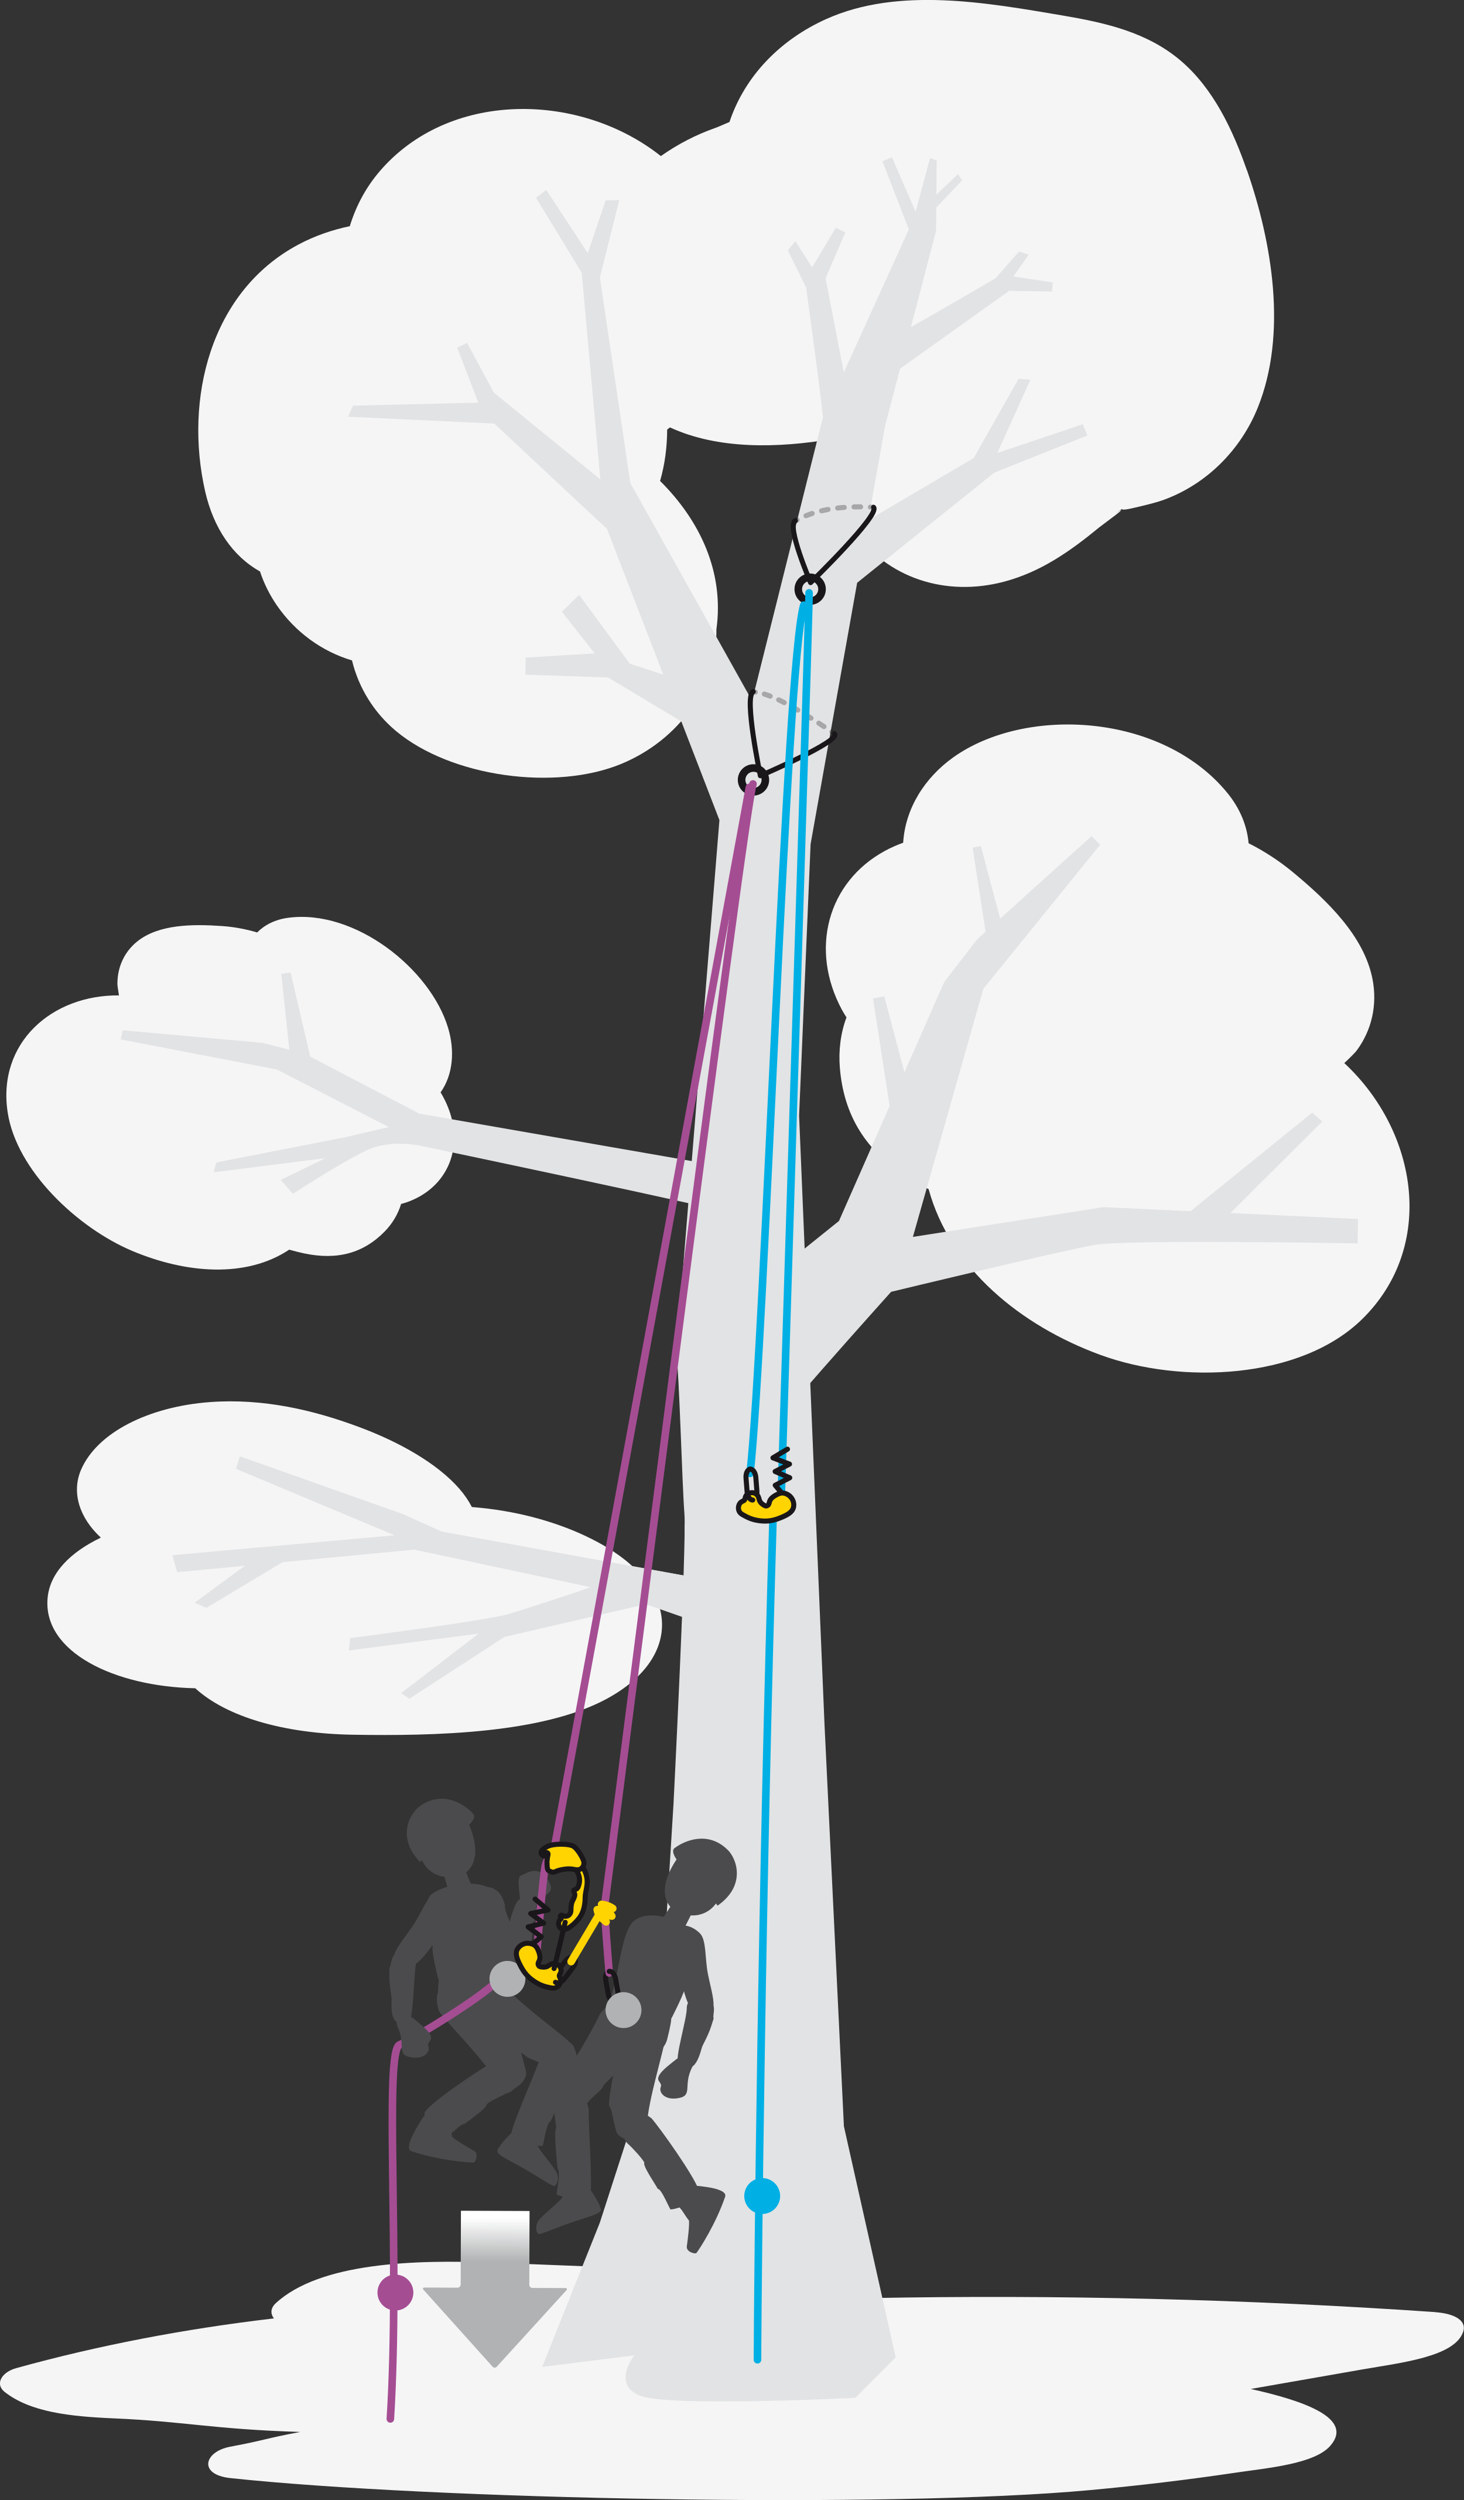 <?xml version="1.0" encoding="UTF-8"?>
<svg id="Calque_2" data-name="Calque 2" xmlns="http://www.w3.org/2000/svg" xmlns:xlink="http://www.w3.org/1999/xlink" viewBox="0 0 231.7 395.47">
  <rect x="0" y="0" width="231.7" height="395.47" fill="#333333" stroke="none"/>
  <defs>
    <style>
      .cls-1 {
        fill: #b0b2b3;
      }

      .cls-1, .cls-2, .cls-3, .cls-4, .cls-5, .cls-6, .cls-7 {
        stroke-width: 0px;
      }

      .cls-8 {
        stroke: #00b0e5;
      }

      .cls-8, .cls-9, .cls-10, .cls-11, .cls-12, .cls-13, .cls-14, .cls-15, .cls-16 {
        stroke-linecap: round;
        stroke-linejoin: round;
      }

      .cls-8, .cls-10, .cls-12, .cls-13, .cls-14, .cls-15, .cls-16 {
        fill: none;
      }

      .cls-8, .cls-10, .cls-12, .cls-15 {
        stroke-width: 1.2px;
      }

      .cls-2 {
        fill: #f5f5f6;
      }

      .cls-9 {
        fill: #fff;
      }

      .cls-9, .cls-10, .cls-11, .cls-13, .cls-14, .cls-16 {
        stroke: #1a171b;
      }

      .cls-9, .cls-11, .cls-13, .cls-14, .cls-16 {
        stroke-width: .8px;
      }

      .cls-3 {
        fill: #e2e3e4;
      }

      .cls-11 {
        fill: #ffd400;
      }

      .cls-4 {
        fill: url(#Dégradé_sans_nom_4);
      }

      .cls-12 {
        stroke: #ffd400;
      }

      .cls-5 {
        fill: #a54d93;
      }

      .cls-13 {
        stroke-dasharray: 0 0 .98 1.47;
      }

      .cls-6 {
        fill: #00b0e5;
      }

      .cls-17 {
        opacity: .3;
      }

      .cls-14 {
        stroke-dasharray: 0 0 1.04 1.55;
      }

      .cls-15 {
        stroke: #a54d93;
      }

      .cls-7 {
        fill: #4b4b4d;
      }
    </style>
    <linearGradient id="Dégradé_sans_nom_4" data-name="Dégradé sans nom 4" x1="-2827.36" y1="4295.49" x2="-2827.36" y2="4270.7" gradientTransform="translate(-2763.75 4635.45) rotate(-179.8)" gradientUnits="userSpaceOnUse">
      <stop offset=".04" stop-color="#fff"/>
      <stop offset=".32" stop-color="#b0b2b3"/>
    </linearGradient>
  </defs>
  <g id="Calque_1-2" data-name="Calque 1">
    <g>
      <g>
        <path class="cls-2" d="M197.33,26.91c-2.19-6.3-5.27-12.88-10.44-17.29-5.34-4.56-12.05-6.04-18.79-7.18-11.92-2.02-25.91-4.56-37.33.57-7.11,3.19-12.84,8.86-15.32,16.29-.82.33-1.65.73-2.22.93-3.11,1.09-6.02,2.61-8.64,4.46-12.53-9.94-32.79-10.53-44.02,1.86-2.55,2.81-4.2,5.94-5.21,9.23-2.83.59-5.57,1.54-8.14,2.91-13.96,7.44-18.08,24.45-14.75,39.05,1.33,5.83,4.4,10.27,8.68,12.66.6,1.82,1.47,3.6,2.61,5.28,2.97,4.35,7.24,7.39,11.95,8.79,1.04,4.29,3.44,8.22,6.95,11.16,8.78,7.34,25.31,9.51,35.71,5.19,9.14-3.8,15.14-12.28,15.01-21.25,1.26-9.04-2.56-17.18-8.91-23.49.75-2.6,1.11-5.35,1.12-8.13.15-.11.29-.23.44-.34,7.62,3.52,17.12,3.29,25.76,1.82-.66,4.93.26,10.03,3.18,14.27,5.43,7.88,14.82,10.71,23.88,8.33,5.84-1.53,10.51-4.82,15.11-8.6.56-.46,5.4-3.92,2.58-2.26.56-.33.88-.54,1.05-.66-.03.13.27.21,1.99-.2,1.58-.38,3.13-.71,4.65-1.26,6.78-2.49,12.15-7.92,14.83-14.56,4.7-11.65,2.29-26.07-1.71-37.57Z"/>
        <path class="cls-2" d="M96.1,244.8c-4.52-2.72-10.2-4.74-16.26-5.77-1.68-.29-3.41-.5-5.16-.64-.51-.98-1.16-1.95-1.98-2.89-3.51-4.02-9.5-7.39-15.78-9.73-7.23-2.71-15.25-4.6-23.68-3.98-9.74.72-17.88,4.83-20.41,10.7-1.55,3.6-.26,7.62,3.13,10.74-4.76,2.28-8.08,5.53-8.43,9.58-.75,8.51,10.56,13.98,23.37,14.25,4.95,4.52,13.95,7.16,24.91,7.35,13,.22,29.95-.18,40.12-5.63,11.89-6.38,11.64-17.06.17-23.97Z"/>
        <path class="cls-2" d="M227.13,365.74c-29.71-2.04-59.69-2.78-89.61-2.21.8-.92.33-2.12-2.02-2.35-18.86-1.81-38.32-2.51-57.43-3.26-12.61-.5-27.43,0-34.41,6.4-.85.78-.89,1.66-.31,2.42-14.13,1.65-27.79,4.27-40.76,7.86-2.4.66-3.39,2.55-1.88,3.75,4.05,3.21,10.32,3.9,17.25,4.2,11.28.48,15.64,1.72,29.56,2.15-5.75,1.08-5.32,1.25-11.06,2.33-4.19.78-5.13,4.42,0,4.97,31.68,3.38,104.2,4.84,136.05,1.9,7.72-.71,15.38-1.62,22.92-2.74,5.21-.77,12.61-1.38,15.12-4.28,3.78-4.35-4.23-7.12-12.6-8.98l17.56-3.07c6.22-1.09,14.76-2,16.07-6,.56-1.71-1.29-2.86-4.47-3.08Z"/>
        <g>
          <polygon class="cls-3" points="128.29 133.52 140.08 67.37 148.15 36.5 148.24 25.37 147.19 24.99 144.91 33.51 141.16 24.86 139.66 25.52 143.84 36.29 130.15 66.37 119.03 110.85 99.76 76.41 94.94 43.91 98.01 31.63 95.85 31.7 93.02 40.05 86.45 30.04 84.84 31.29 92.07 43.15 95.01 75.83 78.16 62.11 73.92 54.24 72.36 55 75.7 63.69 55.87 64.17 55.1 65.92 78.22 67 96.07 83.67 113.86 129.73 107.04 213.72 119.7 269.67 130.49 272.76 126.47 176.48 128.29 133.52"/>
          <path class="cls-3" d="M130.49,272.76l3.07,63.58,8.2,36.58-6.38,6.38s-29.52,1.5-34.08-.33c-4.56-1.82-.91-6.38-.91-6.38l-14.58,1.82,9.11-22.78,9.37-28.97,2.3-37.25s2.09-41.32,1.73-45.95c-.36-4.63-.82-22.03-1.29-25.76"/>
          <polyline class="cls-3" points="115.54 258.43 96.18 251.65 65.55 245.13 28.04 248.7 27.27 246.01 62.45 242.86 37.35 232.35 37.96 230.37 63.88 239.55 69.89 242.27 116.79 250.79"/>
          <polyline class="cls-3" points="110.06 115.46 96.24 107.17 83.16 106.72 83.19 104.02 94.11 103.36 88.93 96.77 91.66 94.1 99.67 104.98 108.51 107.88"/>
          <polyline class="cls-3" points="133.57 93.86 157.37 74.76 172.09 68.89 171.37 67.11 157.84 71.66 163.08 60.07 161.21 59.92 154.11 72.45 133.5 84.58"/>
          <path class="cls-3" d="M134.26,62.65l-3.6-18.65,3.13-7.24-1.5-.74-3.77,6.27-2.63-4.14-1.21,1.44,2.9,5.89s2.98,21.3,2.85,22.95"/>
          <path class="cls-3" d="M141.96,58.67l17.76-12.67,6.78.12.1-1.44-6.22-.94,2.43-3.45-1.54-.49-3.73,4.23s-15.96,9.35-17.32,9.79"/>
        </g>
        <path class="cls-3" d="M75.73,258.43l-12.23,9.39,1.28.9,15.05-9.78,28.04-6.48-7.01-3.86s-16.77,5.7-20.49,6.75c-3.73,1.05-24.96,3.78-24.96,3.78l-.18,1.95,20.51-2.66Z"/>
        <path class="cls-2" d="M18.83,157.46c-.16-.9-.25-1.61-.25-1.83,0-2.69,1.12-5.12,3.22-6.77,3.4-2.66,8.67-2.7,13.37-2.37,1.88.13,3.74.48,5.53,1.01,1.18-1.19,2.84-2.05,4.92-2.32,10.55-1.41,22.48,8.08,25.29,17.39,1.1,3.64.8,7.43-1.18,10.23.39.64.73,1.3,1.03,2,2.82,6.58.15,13.13-6.46,15.41-.27.09-.54.16-.82.24-.5,1.67-1.44,3.18-2.62,4.38-3.33,3.39-7.46,4.55-12.73,3.44-.75-.16-1.54-.36-2.36-.59-6.79,4.52-16.3,3.8-24.86.19-8.61-3.63-18.32-12.72-19.7-21.93-1.66-11.02,7.04-18.59,17.62-18.48Z"/>
        <path class="cls-3" d="M54.77,179.87l6.77-1.58-17.73-9.11-24.7-4.76.31-1.44,22.09,1.98,6.63,1.69,18.22,9.51,45.83,7.98,5,8.18c-1.26-.73-50.18-10.98-50.18-10.98,0,0-5.04-1.29-9.09.67-4.05,1.96-11.57,6.83-11.57,6.83l-1.92-2.19,7.12-3.46"/>
        <polyline class="cls-3" points="49.44 168.6 45.99 153.84 44.51 154.04 45.92 167.17"/>
        <polyline class="cls-3" points="51.57 183.2 33.81 185.44 34.25 183.88 54.77 179.87"/>
        <polyline class="cls-3" points="147.56 31.4 151.62 27.54 152.26 28.54 147.48 33.56"/>
      </g>
      <g>
        <path class="cls-2" d="M212.75,168.17c.98-.91,1.72-1.67,1.92-1.93,2.42-3.21,3.37-7.3,2.53-11.46-1.36-6.74-7.12-12.3-12.59-16.82-2.19-1.81-4.55-3.34-7-4.57-.23-2.66-1.29-5.41-3.33-7.92-10.35-12.71-32-13.84-43.45-5.64-4.47,3.2-7.56,8.05-7.89,13.48-1,.36-1.98.79-2.93,1.31-9.01,4.92-11.95,15.55-6.73,25.18.21.39.46.76.69,1.14-.95,2.51-1.27,5.31-1.05,7.98.62,7.54,4.12,13.24,10.92,17.43.97.6,2.02,1.19,3.13,1.76,3.42,12.5,14.53,21.58,27.19,26.22,12.73,4.67,31.6,3.93,41.39-5.63,11.72-11.44,8.95-29.6-2.79-40.53Z"/>
        <g>
          <path class="cls-3" d="M174.59,190.96l-30.11,4.7,11.15-39.25,18.49-22.79-1.37-1.35-18.09,16.31-5.22,6.76-16.66,37.8-12.52,10.06-1.23,26.72c.58-1.75,22-25.57,22-25.57,0,0,27.11-6.55,32.26-7.43s41.57-.23,41.57-.23l.07-3.86-34.75-1.62"/>
          <polyline class="cls-3" points="156.34 149.69 153.93 134.08 155.24 133.83 158.78 147.2"/>
          <polyline class="cls-3" points="141.45 179.18 138.17 157.94 139.95 157.6 144.77 175.79"/>
          <polyline class="cls-3" points="193.19 193.42 209.26 177.41 207.67 176.01 185.94 193.6"/>
        </g>
      </g>
      <circle class="cls-10" cx="128.22" cy="93.2" r="1.88"/>
      <g class="cls-17">
        <g>
          <path class="cls-16" d="M125.72,82.47s.18-.09.44-.23"/>
          <path class="cls-14" d="M127.56,81.58c1.72-.7,4.74-1.53,9.41-1.39"/>
          <path class="cls-16" d="M137.75,80.22c.16,0,.33.02.5.03"/>
        </g>
      </g>
      <path class="cls-16" d="M138.25,80.25c1.13,1.13-9.96,11.91-9.96,11.91,0,0-3.92-9.09-2.4-9.8"/>
      <circle class="cls-10" cx="119.25" cy="123.37" r="1.88"/>
      <g class="cls-17">
        <g>
          <path class="cls-16" d="M119.04,109.51s.19-.03.5-.02"/>
          <path class="cls-13" d="M120.97,109.79c1.69.53,4.73,1.93,10.07,5.57"/>
          <path class="cls-16" d="M131.66,115.78c.14.09.27.19.41.29"/>
        </g>
      </g>
      <path class="cls-16" d="M132.07,116.07c1.13,1.13-11.73,6.64-11.73,6.64,0,0-2.65-12.61-1.13-13.31"/>
      <circle class="cls-6" cx="120.63" cy="347.38" r="2.84"/>
      <g>
        <path class="cls-7" d="M84.5,302.29c1.22-3.16,3.94-2.4,2.05-5.16-1.44-2.1-3.18-.83-4.26-.37-.54.74.13,3.47.03,4.37,0,0-.35,2.78,2.18,1.16Z"/>
        <path class="cls-7" d="M79.92,301.33c0,.08-.3-1.14-.81-1.78-.44-.55-1.42-1.2-2.15-.97-.73.22-1.79.8-1.61,2.78.22,2.37,3.55,9.72,5.03,10.61,2.5.46,2.79-.5,2.53-2.3-.4-2.73-3.17-6.69-2.99-8.34Z"/>
        <path class="cls-7" d="M82.75,311.28c-1.9,2.89-4.08.22-3.89-.68.75-1.49,2.23-10.34,3.53-10.18,3.7.46,2.84,2.87,1.71,4.01.68,2-1.12,6.47-1.36,6.84Z"/>
        <path class="cls-7" d="M85.06,339.29c-.1.36,2.15,2.92,2.99,4.27.45.83.24,2.07-.37,2.25-.33,0-3.09-1.85-5.18-3.01-2.41-1.34-4.14-2.06-3.73-2.77.65-1.2,1.77-2.22,3.01-3.48.78-.81,1.54-1.26,2.65-.44,1.1.82,1.22,1,.63,3.18Z"/>
        <path class="cls-7" d="M89.55,329.57c-.06.06.88-1.68,1.32-2.6.94-2.51-.12-3.47-1.93-3.87-1.81-.41-3.16,1.74-3.28,2.07-.94,2.69-3.71,8.8-4.64,11.84-.48,1.57,3.76,2.6,4.86,2.42.09.09.61-3.71,1.24-3.86,0,0,2.64-5.26,2.43-6Z"/>
        <path class="cls-7" d="M90.7,323.55c-2.37-2.32-6.78-5.2-10.92-9.37-4.48-3.13-7.62.63-4.97,4.9.37-.22,3.99,4.28,5.24,4.26.17.55,2.93,1.43,3.09,1.86.52.53,3.48,1.3,3.42,1.98,1.3,1.66,3.36,1.83,4.47.31.75-1.02.11-3.1-.33-3.95"/>
        <path class="cls-7" d="M70.15,296.21c.12.32.87,3.1.87,3.1,0,0,.11,1.08,2.38.57,2.28-.51,1.24-1.54,1.24-1.54l-1.35-3.37s-.03-.81-1.87-.39c-1.84.42-1.4,1.29-1.27,1.63Z"/>
        <g>
          <path class="cls-7" d="M80.67,315.68c-2.54-2.75-.22-11.68-1.62-15.38-1.3-3.18-7.64-2.82-10.74-.68-1.81,1.52-.06,7.95.19,8.28-.32.52.83,5.03.97,5.59-.05-.21-.18.73-.14,3.18.07,3.8,6.69,7.02,10.25,2.27.35-.51,1.22-2.12,1.09-3.26-.07-.08-.09.13,0,0Z"/>
          <path class="cls-7" d="M67,334.86c-1.05,1.62-3.17,5-1.87,5.44,4.29,1.44,9.01,1.8,9.82,1.79.27,0,.85-1.32.15-1.81-.88-.5-2.92-1.67-3.52-2.25-.1-.56-.58-1.69-.65-2.1-.27-1.51-1.06-3.82-3.92-1.07Z"/>
          <path class="cls-7" d="M73.56,335.99c.17-.26,3.64-2.56,3.46-3.13.57-.49,2.61-1.51,3.49-1.83.38-.13.74-.5,1.52-1.13,1.15-.51,1.42-2.49.38-3.73-.94-1.11-3.78-.34-3.99-.22-1.71.91-9.44,5.99-11.02,7.93-1.04,1.27,2.06,4,3.1,4.41.04.16,2.54-2.57,3.07-2.3"/>
          <path class="cls-7" d="M82.39,323.87c.39-.42-4.08-5.88-5.18-6.97-.28-.31-2.38-2.61-2.73-2.73-1.14-.79-6.72-1.61-5.02,3.91.29.93,8.82,9.38,9.21,11.66.77,2.62,4.92-.26,4.59-1.95-.33-1.68-1.08-3.69-.87-3.92-.08.08-.04.05,0,0"/>
        </g>
        <path class="cls-7" d="M66.65,285.56c-1.84,1.21-3.94,5.09-.17,8.99l.31-.29s1.15,3.09,5.11,2.64c2.95-.34,4.41-3.38,2.35-8.25,0,0,1.18-1.07.68-1.68-1.4-1.59-4.73-3.74-8.29-1.41Z"/>
        <path class="cls-7" d="M72.19,302.33c-.13-.04.03-.04,0,0,1.99-2.53-.66-4.1-3.27-2.98-1.33.57-2.21,3.3-3.65,5.38-1.31,1.91-2.81,3.64-2.88,4.7-.13,2.22,1.28,2.58,2.78,1.69,2.51-1.47,5.07-6.24,5.57-7.18-.08.14.63-.52,1.44-1.62"/>
        <path class="cls-7" d="M61.64,311.27c-.05,1.92,0,2.57.32,4.66.11.7-.69,5.32,2.75,3.85.81-.35.73-8.4,1.28-9.92.56-1.52-1.56-3.87-3.77-.38-.35.56-.34,1.57-.59,1.79Z"/>
      </g>
      <path class="cls-15" d="M79.41,312.29c0,1.78-13.68,10.11-16.17,11.17s.11,33.7-1.46,59.18"/>
      <path class="cls-15" d="M84.9,309.49s1.04-13.08,1.43-14.48,1.31-2.15,1.31-2.15l30.96-168.31"/>
      <circle class="cls-5" cx="62.58" cy="362.65" r="2.84"/>
      <path class="cls-7" d="M65.79,319.58c.59.53,2.47,1.85,2.44,2.84-.01.38-.64.74-.44,1.26.34.85-.59,2.03-2.5,1.79-2.82-.36-.91-1.96-2.42-4.98-.46-1.15,1-2.64,2.92-.91Z"/>
      <polygon class="cls-3" points="99.3 247.6 108.33 249.24 108.37 241.16 122.74 243.61 119.27 257.58 107.89 258.26 108.04 255.14 102.02 253.71 99.3 247.6"/>
      <polyline class="cls-3" points="39.91 246.83 30.79 253.54 32.67 254.34 46.09 246.29"/>
      <circle class="cls-1" cx="80.31" cy="313.03" r="2.84"/>
      <polyline class="cls-16" points="83.69 308.03 85.66 306.37 83.58 304.81 86.03 304.22 83.99 302.69 86.73 302.14 84.69 300.41"/>
      <path class="cls-16" d="M87.91,313.58h0c-.34-.26-.25-.96.2-1.56l1.31-1.72c.45-.6,1.11-.87,1.45-.61h0"/>
      <path class="cls-11" d="M81.94,308.23c-.51.81-.05,1.8.44,2.73.56,1.09,1.18,1.81,2.19,2.48s1.81.87,2.71,1.03c.9.16,1.32-.5,1.42-.9.11-.4-.1-.73-.16-.93-.07-.19.04-.27.17-.55.17-.33.12-.81-.29-1.2-.13-.12-.39-.33-.89-.28-.36.03-.58.27-.87.43-.24.13-.64.15-.79.12-.14-.03-.43,0-.58-.18-.24-.28-.08-.58.01-.74.09-.16.17-.4.15-.74-.03-.34-.2-.98-.53-1.47-.33-.49-.96-.62-1.37-.64-.4-.02-1.17.17-1.6.85Z"/>
      <path class="cls-16" d="M90.88,309.68c.34.26.25.96-.2,1.56l-1.31,1.72c-.45.6-1.11.87-1.45.61"/>
      <line class="cls-12" x1="90.39" y1="310.3" x2="94.66" y2="303.11"/>
      <path class="cls-11" d="M88.41,304.39c-.05-.48.2-.69.34-.82s.12-.17.07-.21c-.05-.05-.21-.11-.12-.3.09-.19.29-.08.38-.03.08.05.55.19.86-.02.3-.2.42-.51.42-.86,0-.34.01-1.02.29-1.53s.37-.84.3-1.05-.26-.5-.09-.59.52-.14.66-.54c.13-.41.5-1.19-.23-2.5-.23-.41-.49-.56-.57-.91-.05-.22,0-.41.24-.59.14-.1.38-.19.59-.06.3.18.51.65.69.98.28.49.65,1.23.69,2.16.04.93-.3,1.75-.32,2.64-.01.82-.11,2.19-.95,3.27-.84,1.08-1.73,1.66-2.23,1.78s-.97-.29-1.02-.82Z"/>
      <path class="cls-11" d="M86.57,294.49c0,.14,0,.74.07,1.08.07.34.28.4.58.52s.38.1.67-.02.59-.27,1.54-.4c.95-.12,1.42.07,1.75.1s.57,0,.8-.18.52-.53.42-1.08c-.1-.55-1.03-2.17-1.76-2.52-.64-.3-2.41-.36-3.45-.1-.78.2-1.15.58-1.28.67s-.47.49-.11.87c.11.12.22.17.32.18,0,0,.02,0,.05-.15s.08-.46.35-.41c.22.04.24.24.21.34-.12.54-.16.96-.16,1.11Z"/>
      <line class="cls-9" x1="89.45" y1="304.08" x2="87.69" y2="311.39"/>
      <path class="cls-8" d="M118.71,233.07c2.37-21.7,5.67-127.56,8.49-137.34"/>
      <path class="cls-8" d="M128.05,93.78c.04,1.82-2.27,73.64-4.45,144.37,0,.21-1.21.21-1.21.42-1.87,61.03-2.45,121.31-2.51,134.71"/>
      <polyline class="cls-16" points="124.35 236.92 122.69 234.95 124.99 233.76 122.68 232.77 124.95 231.6 122.33 230.61 124.63 229.24"/>
      <path class="cls-16" d="M119.12,237.28h0c.43-.03.73-.67.67-1.42l-.17-2.16c-.06-.75-.46-1.33-.89-1.3h0"/>
      <path class="cls-11" d="M124.95,236.61c-.32-.24-.89-.56-1.46-.4-.57.16-1.12.53-1.36.77-.24.24-.33.48-.37.66-.04.18-.11.52-.47.58-.23.03-.43-.17-.56-.24-.13-.07-.42-.35-.52-.6-.11-.31-.13-.64-.38-.9-.35-.36-.69-.37-.86-.36-.57.03-.91.36-1.01.72-.08.3-.05.43-.23.53-.18.1-.55.22-.73.6-.18.37-.3,1.15.5,1.61.79.46,1.53.83,2.73.98s2.13,0,3.27-.46c.98-.4,1.97-.85,2.11-1.79.12-.79-.34-1.44-.67-1.69Z"/>
      <path class="cls-16" d="M118.74,232.4c-.43.03-.73.67-.67,1.42l.17,2.16c.06.75.46,1.33.89,1.3"/>
      <g>
        <path class="cls-7" d="M89.04,347.48c.03.37-2.65,2.47-3.72,3.65-.59.74-.62,1.99-.05,2.28.33.05,3.37-1.25,5.64-2.01,2.61-.87,4.45-1.27,4.17-2.04-.42-1.3-1.33-2.51-2.32-3.98-.61-.94-1.28-1.52-2.52-.91-1.23.61-1.39.76-1.2,3.01Z"/>
        <path class="cls-7" d="M88.03,336.63c.04.08-.26-1.88-.35-2.89-.02-2.68,1.29-3.22,3.13-2.98,1.84.23,2.38,2.71,2.37,3.06-.03,2.85.48,9.54.32,12.71-.08,1.65-4.43,1.16-5.39.62-.11.05.69-3.7.15-4.05,0,0-.69-5.84-.24-6.46Z"/>
        <path class="cls-7" d="M87.73,331.09c1.47-2.98,4.67-7.15,7.2-12.45,3.19-4.44,7.4-1.93,6.31,2.98-.42-.09-2.35,5.36-3.53,5.75.02.57-2.3,2.32-2.3,2.78-.32.68-2.86,2.38-2.57,3-.68,1.99-2.56,2.83-4.12,1.77-1.05-.72-1.13-2.89-.99-3.83"/>
        <path class="cls-7" d="M109.65,302.37c-.18.29-1.46,2.87-1.46,2.87,0,0-.32,1.04-2.45.09-2.13-.94-.92-1.76-.92-1.76l1.99-3.04s.19-.79,1.91-.01c1.72.77,1.12,1.53.93,1.85Z"/>
        <g>
          <path class="cls-7" d="M94.77,319.01c3.1-2.1,2.87-11.33,5.08-14.61,1.98-2.8,8.08-1.01,10.62,1.78,1.42,1.89-1.75,7.76-2.07,8.02.2.58-1.96,4.71-2.21,5.23.1-.2.01.75-.59,3.13-.93,3.69-8.11,5.32-10.5-.12-.22-.58-.71-2.34-.32-3.43.08-.06.05.15,0,0Z"/>
          <path class="cls-7" d="M109.3,345.68c1.93.15,5.9.52,5.46,1.82-1.46,4.28-4.04,8.26-4.54,8.89-.16.21-1.56-.13-1.53-.98.14-1,.44-3.34.35-4.16-.39-.42-.99-1.49-1.27-1.8-1.04-1.13-2.39-3.16,1.53-3.77Z"/>
          <path class="cls-7" d="M104.09,346.25c-.07-.3-2.47-3.7-2.11-4.16-.36-.67-1.89-2.35-2.6-2.96-.31-.26-.51-.73-1.01-1.6-.89-.88-.44-2.83.98-3.61,1.27-.7,3.65,1.04,3.81,1.22,1.27,1.47,6.66,8.97,7.45,11.35.52,1.56-3.36,2.99-4.47,3.01-.09.13-1.45-3.31-2.04-3.25"/>
          <path class="cls-7" d="M96.51,333.33c-.54-.19.89-7.1,1.36-8.58.11-.4.89-3.42,1.15-3.68.64-1.23,5.21-4.54,6.26,1.14.18.96-3.47,12.4-2.76,14.6.54,2.68-4.48,2.04-4.97.4-.49-1.64-.76-3.77-1.04-3.88.11.04.06.02,0,0"/>
        </g>
        <path class="cls-7" d="M115.15,292.6c1.57,1.55,2.87,5.76-1.59,8.85l-.25-.35s-1.73,2.81-5.53,1.59c-2.83-.91-3.67-4.18-.7-8.55,0,0-.95-1.27-.34-1.78,1.69-1.28,5.37-2.74,8.4.24Z"/>
        <path class="cls-7" d="M106.64,326.05c-.6.53-2.5,1.82-2.48,2.81,0,.38.63.75.42,1.26-.35.84.56,2.04,2.47,1.82,2.83-.32.94-1.95,2.5-4.94.48-1.14-.97-2.66-2.9-.95Z"/>
        <path class="cls-7" d="M106.64,307.33c.31,1.33.7,2.22.68,2.06.09,1.05.57,6.45,2.29,8.79,1.03,1.4,2.47,1.63,3.22-.46.36-1-.34-3.19-.79-5.46-.49-2.48-.23-5.34-1.23-6.39-1.96-2.06-5.02-1.66-4.18,1.45-.01-.05.13.02,0,0"/>
        <path class="cls-7" d="M112.95,319.28c-.55,1.84-.8,2.44-1.76,4.33-.32.63-1,5.27-3.82,2.8-.67-.58,1.37-7.15,1.32-8.77-.05-1.62,3.25-4.25,4.26-.24.16.64-.17,1.6,0,1.88Z"/>
      </g>
      <path class="cls-16" d="M97.27,316.66c-.42.07-.88-.47-1.01-1.21l-.38-2.14c-.13-.74.11-1.4.53-1.48"/>
      <path class="cls-15" d="M95.75,303.02c.14,2.8.78,10.65.67,8.82"/>
      <path class="cls-16" d="M96.42,311.84h0c.42-.07.88.47,1.01,1.21l.38,2.14c.13.74-.11,1.4-.53,1.48h0"/>
      <circle class="cls-1" cx="98.68" cy="317.97" r="2.84"/>
      <path class="cls-15" d="M119.17,124.01c-1.61,4.96-23.15,175.87-23.68,178.85"/>
      <path class="cls-12" d="M96.98,301.89c-.52-.36-1.14-.58-1.77-.64.05.38.42.62.72.86.36.27.66.61.9.99-.85-.08-1.46-.98-2.31-1.02.1.81.77,1.42,1.41,1.93"/>
      <path class="cls-4" d="M83.81,349.75l-.04,11.67c0,.28.22.5.5.5l5.19.02c.28,0,.35.17.16.37l-10.99,12.06c-.19.21-.49.2-.68,0l-10.91-12.14c-.19-.2-.11-.37.17-.37l5.19.02c.28,0,.5-.22.51-.5l.04-11.67"/>
    </g>
  </g>
</svg>